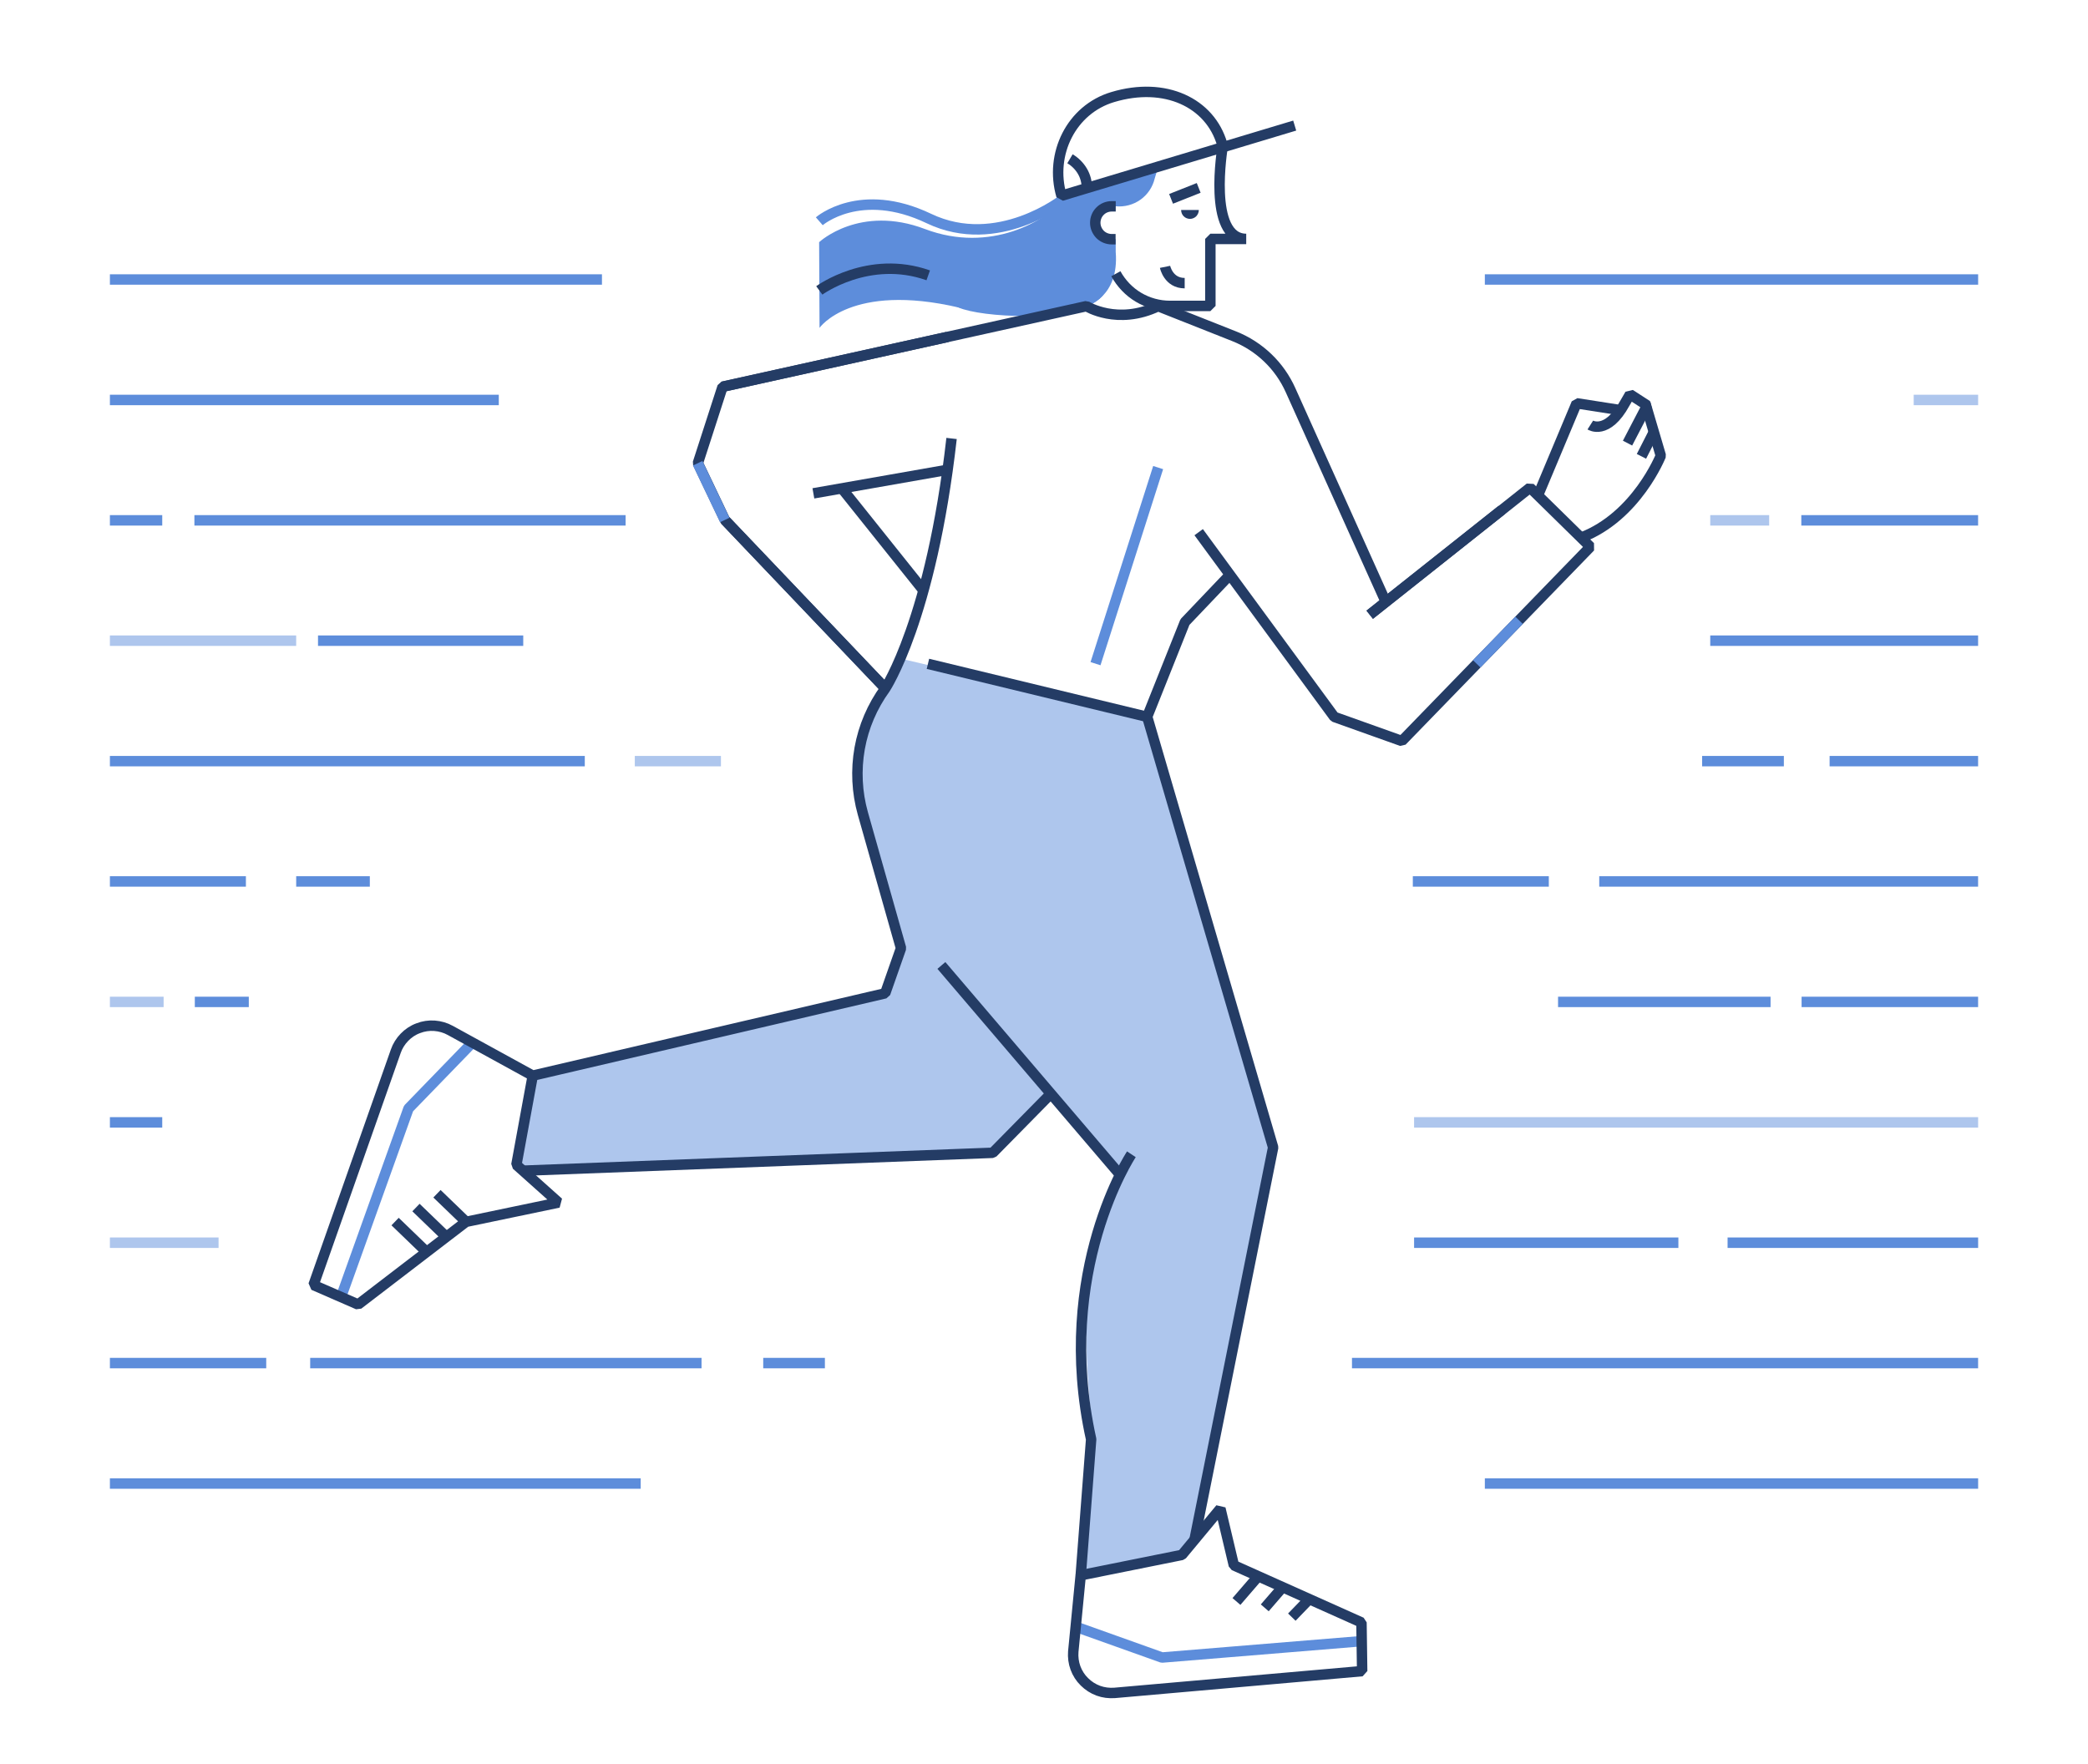 <svg width="200" height="169" viewBox="0 0 200 169" fill="none" xmlns="http://www.w3.org/2000/svg">
<g id="Hreyfing">
<g id="Group">
<path id="Vector" d="M102.922 155.77L111.303 158.762L130.33 157.201" stroke="#5D8DDB" stroke-linejoin="bevel"/>
<path id="Vector_2" d="M90.763 27.818C90.763 27.818 89.749 28.526 91.828 29.458C93.92 30.39 102.565 30.942 105.289 28.645C108.013 26.348 100.105 24.09 100.105 24.09L90.749 27.831L90.763 27.818Z" fill="#5D8DDB"/>
<path id="Vector_3" d="M78.474 23.186C78.474 23.186 82.343 19.563 88.606 21.939C94.882 24.314 100.277 21.112 101.882 19.051L102.316 22.831C102.316 22.831 102.198 31.861 91.856 29.459C81.514 27.044 78.5 31.402 78.5 31.402L78.461 23.186H78.474Z" fill="#5D8DDB"/>
<path id="Vector_4" d="M107.239 112.436C101.91 120.193 104.858 138.213 104.858 138.213L103.516 150.905L113.226 148.949L114.963 146.863L121.95 109.903L109.884 68.651L86.002 63.02L85.213 65.934C85.213 65.934 80.713 69.688 82.502 77.339C84.292 84.991 86.305 90.806 86.305 90.806L84.858 94.953L51.173 102.986L49.516 111.359L50.121 112.134L95.108 110.414L100.687 104.744L107.252 112.436H107.239Z" fill="#AEC6ED"/>
<path id="Vector_5" d="M78.477 21.193C78.477 21.193 82.384 17.781 88.977 20.931C95.569 24.081 101.871 19.067 101.871 19.067" stroke="#5D8DDB" stroke-linejoin="bevel"/>
<path id="Vector_6" d="M78.477 27.816C78.477 27.816 83.2 24.351 88.911 26.372" stroke="#243C65" stroke-linejoin="bevel"/>
<path id="Vector_7" d="M101.264 18.852C101.264 18.852 98.685 25.165 104.053 29.326C104.053 29.326 107.224 28.499 106.869 24.128V22.908C106.869 22.908 105.053 23 104.935 21.333C104.803 19.679 106.869 19.758 106.869 19.758C107.711 19.837 108.553 19.613 109.237 19.128C109.922 18.642 110.408 17.92 110.606 17.093L110.922 16.044L101.264 18.839V18.852Z" fill="#5D8DDB"/>
<path id="Vector_8" d="M113.988 20.967C113.883 20.967 113.764 20.941 113.659 20.901C113.554 20.862 113.462 20.796 113.383 20.718C113.304 20.639 113.238 20.547 113.199 20.442C113.159 20.337 113.133 20.232 113.133 20.114H114.83C114.83 20.337 114.738 20.547 114.58 20.718C114.422 20.875 114.199 20.967 113.975 20.967H113.988Z" fill="#243C65"/>
<path id="Vector_9" d="M117.107 14.09C117.107 14.09 115.62 22.884 119.37 22.884H115.935V29.302H112.067C111.001 29.302 109.962 29.013 109.054 28.475C108.146 27.937 107.396 27.15 106.883 26.218" stroke="#243C65" stroke-linejoin="bevel"/>
<path id="Vector_10" d="M111.594 25.559C111.594 25.559 111.91 27.121 113.475 27.121" stroke="#243C65" stroke-linejoin="bevel"/>
<path id="Vector_11" d="M112.172 19.047L114.817 17.997" stroke="#243C65" stroke-linejoin="bevel"/>
<path id="Vector_12" d="M106.871 19.762H106.489C106.279 19.762 106.081 19.802 105.884 19.88C105.686 19.959 105.515 20.077 105.371 20.222C105.226 20.366 105.108 20.537 105.029 20.733C104.95 20.93 104.91 21.127 104.91 21.337C104.91 21.757 105.081 22.151 105.371 22.453C105.66 22.742 106.068 22.912 106.489 22.912H106.858" stroke="#243C65" stroke-linejoin="bevel"/>
<path id="Vector_13" d="M117.067 13.813C115.909 9.837 111.606 7.789 106.58 9.298C102.619 10.48 100.514 14.758 101.672 18.748L124.014 12.028" stroke="#243C65" stroke-linejoin="bevel"/>
<path id="Vector_14" d="M102.488 15.207C102.975 15.496 103.383 15.903 103.672 16.389C103.962 16.874 104.107 17.439 104.107 18.003" stroke="#243C65" stroke-linejoin="bevel"/>
<path id="Vector_15" d="M77.91 47.254L90.765 44.997" stroke="#243C65" stroke-linejoin="bevel"/>
<path id="Vector_16" d="M155.053 39.259L151.014 38.629L147.316 47.449" stroke="#243C65" stroke-linejoin="bevel"/>
<path id="Vector_17" d="M152.328 40.71C152.328 40.71 153.933 41.734 155.644 38.61L156.131 37.77L157.775 38.833L155.894 42.443" stroke="#243C65" stroke-linejoin="bevel"/>
<path id="Vector_18" d="M151.449 51.494C156.765 49.473 159.081 43.646 159.081 43.646L157.607 38.645" stroke="#243C65" stroke-linejoin="bevel"/>
<path id="Vector_19" d="M158.411 41.387L157.227 43.71" stroke="#243C65" stroke-linejoin="bevel"/>
<path id="Vector_20" d="M49.988 112.136L95.094 110.417L100.673 104.747" stroke="#243C65" stroke-linejoin="bevel"/>
<path id="Vector_21" d="M45.316 99.793L39.132 106.172L32.711 124.101" stroke="#5D8DDB" stroke-linejoin="bevel"/>
<path id="Vector_22" d="M90.172 92.473L107.225 112.449" stroke="#243C65" stroke-linejoin="bevel"/>
<path id="Vector_23" d="M108.371 110.559C108.371 110.559 100.95 121.742 104.516 137.859L103.516 150.918" stroke="#243C65" stroke-linejoin="bevel"/>
<path id="Vector_24" d="M114.409 147.518L121.949 109.902L109.883 68.65L113.501 59.581L118.001 54.856" stroke="#243C65" stroke-linejoin="bevel"/>
<path id="Vector_25" d="M88.883 63.583L109.883 68.662" stroke="#243C65" stroke-linejoin="bevel"/>
<path id="Vector_26" d="M110.934 44.786L104.934 63.568" stroke="#5D8DDB" stroke-linejoin="bevel"/>
<path id="Vector_27" d="M41.855 114.34L44.632 117.018" stroke="#243C65" stroke-linejoin="bevel"/>
<path id="Vector_28" d="M39.844 115.661L42.62 118.338" stroke="#243C65" stroke-linejoin="bevel"/>
<path id="Vector_29" d="M37.844 117.004L40.62 119.682" stroke="#243C65" stroke-linejoin="bevel"/>
<path id="Vector_30" d="M118.434 153.394L120.631 150.848" stroke="#243C65" stroke-linejoin="bevel"/>
<path id="Vector_31" d="M121.145 154.002L122.895 151.981" stroke="#243C65" stroke-linejoin="bevel"/>
<path id="Vector_32" d="M123.738 154.893L125.449 153.122" stroke="#243C65" stroke-linejoin="bevel"/>
<path id="Vector_33" d="M103.514 150.902L102.804 158.199C102.765 158.724 102.83 159.262 103.014 159.761C103.199 160.26 103.488 160.719 103.87 161.087C104.251 161.467 104.699 161.756 105.199 161.94C105.699 162.123 106.238 162.189 106.765 162.15L130.475 160.063L130.409 155.403L118.186 149.93L116.896 144.497L113.212 148.933L103.501 150.888L103.514 150.902Z" stroke="#243C65" stroke-linejoin="bevel"/>
<path id="Vector_34" d="M80.566 46.692L88.448 56.549" stroke="#243C65" stroke-linejoin="bevel"/>
<path id="Vector_35" d="M131.198 58.888L146.553 46.708L152.33 52.377L134.277 70.976L127.803 68.666L114.816 50.973" stroke="#243C65" stroke-linejoin="bevel"/>
<path id="Vector_36" d="M132.778 57.74L123.62 37.383C122.567 35.021 120.633 33.17 118.225 32.212L110.936 29.325C107.041 31.189 104.067 29.325 104.067 29.325L69.212 37.042L66.844 44.366L69.436 49.8L84.804 65.93" stroke="#243C65" stroke-linejoin="bevel"/>
<path id="Vector_37" d="M90.765 32.27L69.199 37.047" stroke="#243C65" stroke-linejoin="bevel"/>
<path id="Vector_38" d="M69.422 49.801L84.79 65.932" stroke="#243C65" stroke-linejoin="bevel"/>
<path id="Vector_39" d="M91.146 41.997C89.185 59.348 84.79 65.95 84.79 65.95C83.554 67.656 82.712 69.612 82.343 71.685C81.975 73.759 82.08 75.885 82.646 77.907L86.304 90.822L84.79 95.14L51.027 103.028L43.133 98.697C42.659 98.434 42.146 98.29 41.619 98.25C41.093 98.211 40.554 98.29 40.054 98.487C39.554 98.67 39.106 98.972 38.738 99.353C38.369 99.734 38.08 100.193 37.909 100.692L30.027 123.083L34.304 124.947L44.633 117.032L53.501 115.182L49.462 111.572L51.027 103.041" stroke="#243C65" stroke-linejoin="bevel"/>
<path id="Vector_40" d="M66.828 44.372L69.42 49.805" stroke="#5D8DDB" stroke-linejoin="bevel"/>
<path id="Vector_41" d="M143.857 48.833L131.199 58.873" stroke="#243C65" stroke-linejoin="bevel"/>
<path id="Vector_42" d="M141.449 63.584L145.502 59.411" stroke="#5D8DDB" stroke-linejoin="bevel"/>
</g>
<g id="Group_2">
<path id="Vector_43" d="M10.527 61.364H28.369" stroke="#AEC6ED" stroke-linejoin="bevel"/>
<path id="Vector_44" d="M30.461 61.364H50.119" stroke="#5D8DDB" stroke-linejoin="bevel"/>
<path id="Vector_45" d="M10.527 26.77H57.659" stroke="#5D8DDB" stroke-linejoin="bevel"/>
<path id="Vector_46" d="M142.227 26.77H189.477" stroke="#5D8DDB" stroke-linejoin="bevel"/>
<path id="Vector_47" d="M10.527 49.84H15.54" stroke="#5D8DDB" stroke-linejoin="bevel"/>
<path id="Vector_48" d="M18.621 49.84H59.924" stroke="#5D8DDB" stroke-linejoin="bevel"/>
<path id="Vector_49" d="M10.527 38.309H47.777" stroke="#5D8DDB" stroke-linejoin="bevel"/>
<path id="Vector_50" d="M183.305 38.309H189.476" stroke="#AEC6ED" stroke-linejoin="bevel"/>
<path id="Vector_51" d="M10.527 119.028H20.935" stroke="#AEC6ED" stroke-linejoin="bevel"/>
<path id="Vector_52" d="M10.527 142.098H61.369" stroke="#5D8DDB" stroke-linejoin="bevel"/>
<path id="Vector_53" d="M28.371 84.426H35.424" stroke="#5D8DDB" stroke-linejoin="bevel"/>
<path id="Vector_54" d="M10.527 84.426H23.554" stroke="#5D8DDB" stroke-linejoin="bevel"/>
<path id="Vector_55" d="M10.527 107.504H15.54" stroke="#5D8DDB" stroke-linejoin="bevel"/>
<path id="Vector_56" d="M67.198 130.559H29.711" stroke="#5D8DDB" stroke-linejoin="bevel"/>
<path id="Vector_57" d="M79.013 130.559H73.106" stroke="#5D8DDB" stroke-linejoin="bevel"/>
<path id="Vector_58" d="M10.527 130.559H25.501" stroke="#5D8DDB" stroke-linejoin="bevel"/>
<path id="Vector_59" d="M10.527 95.965H15.672" stroke="#AEC6ED" stroke-linejoin="bevel"/>
<path id="Vector_60" d="M18.66 95.965H23.831" stroke="#5D8DDB" stroke-linejoin="bevel"/>
<path id="Vector_61" d="M10.527 72.903H56.014" stroke="#5D8DDB" stroke-linejoin="bevel"/>
<path id="Vector_62" d="M163.816 61.364H189.474" stroke="#5D8DDB" stroke-linejoin="bevel"/>
<path id="Vector_63" d="M163.816 49.84H169.461" stroke="#AEC6ED" stroke-linejoin="bevel"/>
<path id="Vector_64" d="M172.539 49.84H189.473" stroke="#5D8DDB" stroke-linejoin="bevel"/>
<path id="Vector_65" d="M165.477 119.028H189.477" stroke="#5D8DDB" stroke-linejoin="bevel"/>
<path id="Vector_66" d="M135.449 119.028H160.765" stroke="#5D8DDB" stroke-linejoin="bevel"/>
<path id="Vector_67" d="M142.227 142.098H189.477" stroke="#5D8DDB" stroke-linejoin="bevel"/>
<path id="Vector_68" d="M153.184 84.426H189.473" stroke="#5D8DDB" stroke-linejoin="bevel"/>
<path id="Vector_69" d="M135.328 84.426H148.354" stroke="#5D8DDB" stroke-linejoin="bevel"/>
<path id="Vector_70" d="M135.449 107.504H189.476" stroke="#AEC6ED" stroke-linejoin="bevel"/>
<path id="Vector_71" d="M129.5 130.559H189.474" stroke="#5D8DDB" stroke-linejoin="bevel"/>
<path id="Vector_72" d="M149.238 95.965H169.594" stroke="#5D8DDB" stroke-linejoin="bevel"/>
<path id="Vector_73" d="M172.566 95.965H189.474" stroke="#5D8DDB" stroke-linejoin="bevel"/>
<path id="Vector_74" d="M175.25 72.903H189.474" stroke="#5D8DDB" stroke-linejoin="bevel"/>
<path id="Vector_75" d="M163.039 72.903H170.868" stroke="#5D8DDB" stroke-linejoin="bevel"/>
<path id="Vector_76" d="M60.805 72.903H69.055" stroke="#AEC6ED" stroke-linejoin="bevel"/>
</g>
</g>
</svg>
